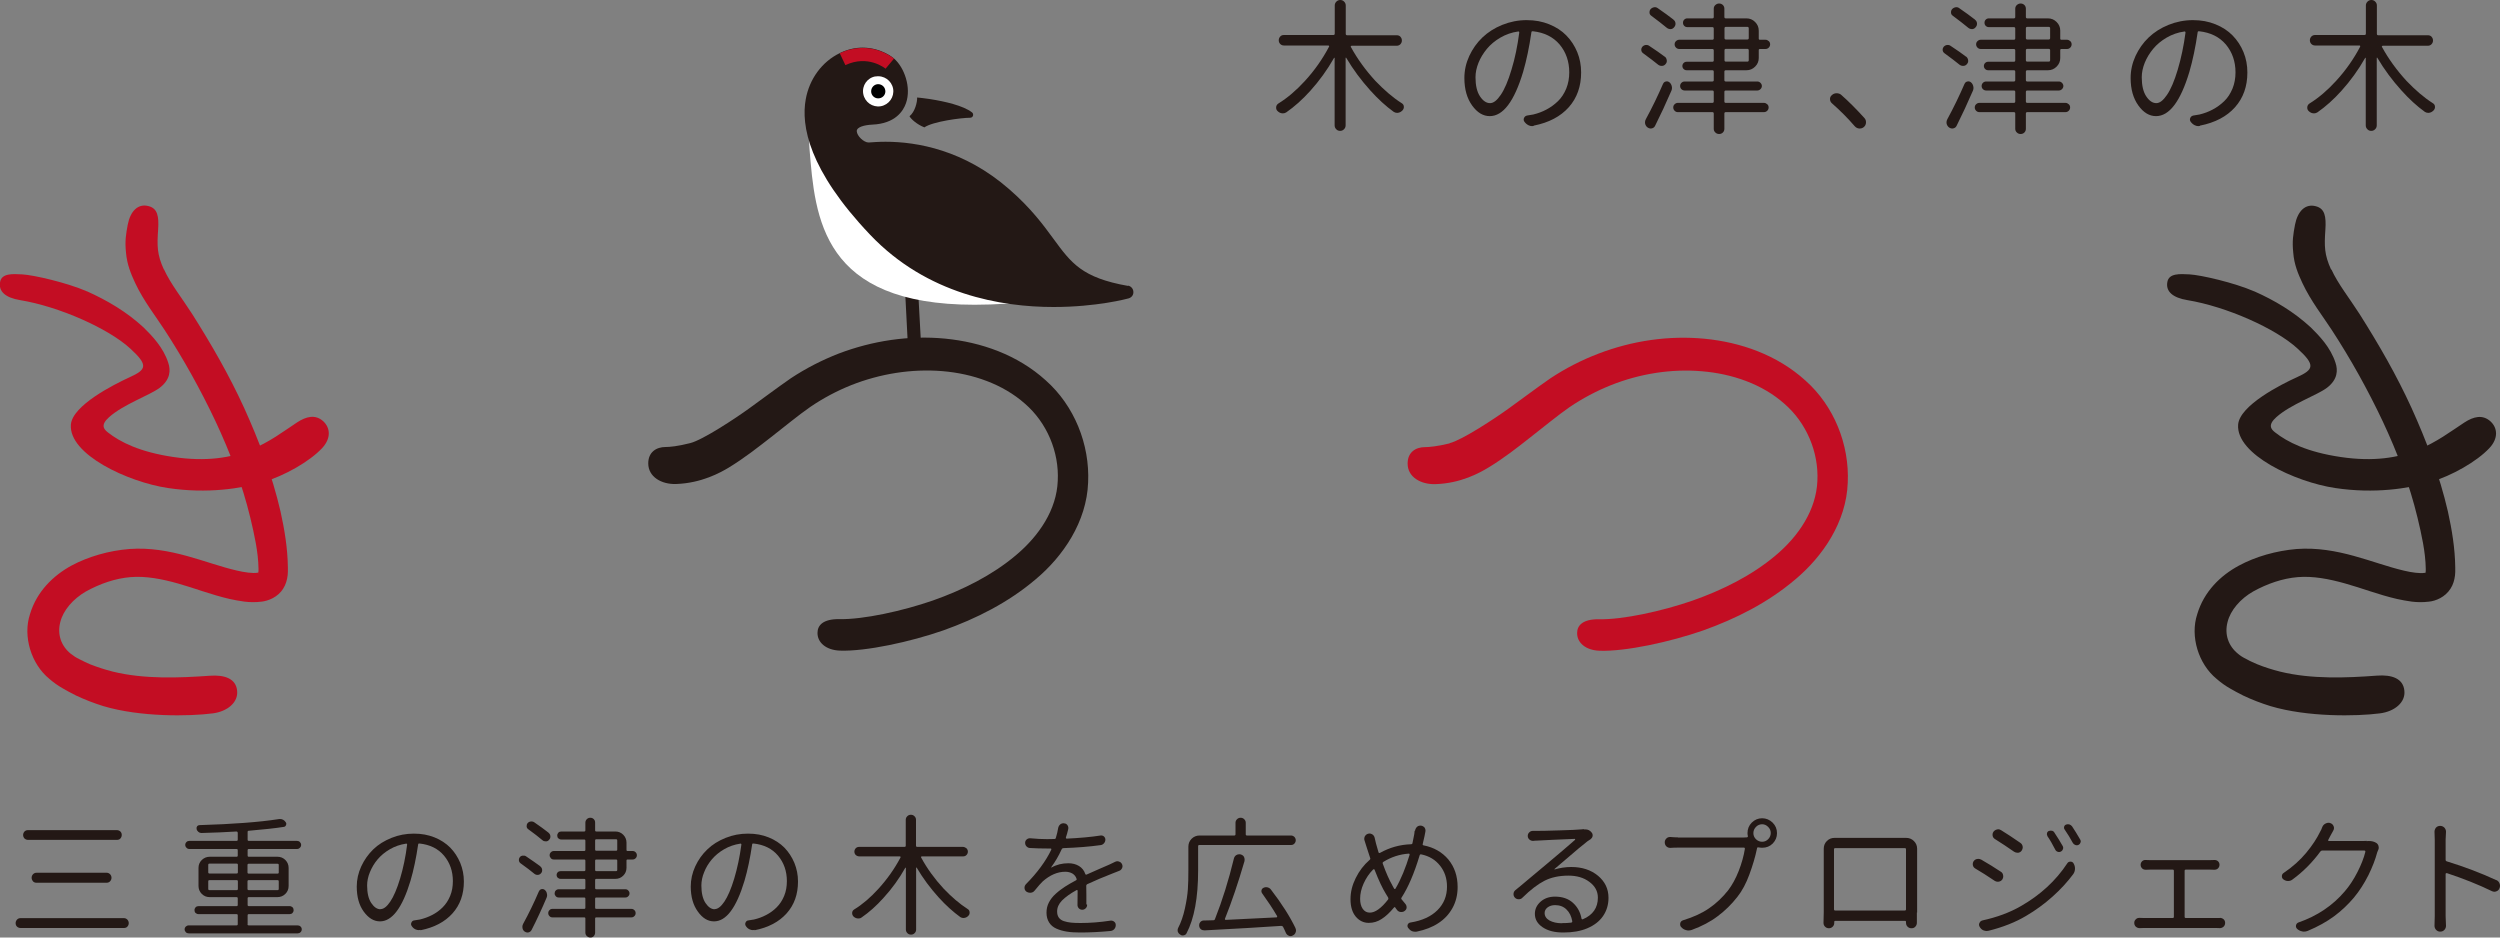 <?xml version="1.0" encoding="UTF-8"?> <svg xmlns="http://www.w3.org/2000/svg" id="_レイヤー_2" data-name="レイヤー 2" viewBox="0 0 200 75"><rect x="0" y="0" width="200" height="75" fill="#808080" stroke="none"/><defs><style> .cls-1 { fill: #231815; } .cls-2 { fill: #fff; } .cls-3 { fill: #c30d23; } </style></defs><g id="_レイヤー_1-2" data-name="レイヤー 1"><g><path class="cls-1" d="M73.19,28.75s-.06,0-.08,0l-1.47-.24c-.29-.05-.48-.31-.43-.6.04-.28.32-.48.6-.43l.82.13-.21-4.09c-.02-.29.19-.54.48-.56.28-.02.54.19.56.48l.26,4.76c0,.16-.05.32-.17.42-.1.09-.22.14-.35.14Z"></path><path class="cls-2" d="M80.9,23.4s-16.22-13.32-16.18-13.1c.18,1.02-.05.43.04,1.59.44,5.57,1,12.49,13.2,12.49.82,0,1.7-.03,2.61-.09.2-.01.38-.15.45-.34.07-.19.02-.41-.12-.56Z"></path><path class="cls-1" d="M90.23,22.87c-3.67-.65-4.53-1.82-5.95-3.76-.8-1.09-1.79-2.45-3.54-3.97-3.59-3.14-7.37-3.8-9.9-3.8-.59,0-1.04.04-1.35.06-.39,0-.94-.53-.95-.91,0-.34.64-.49,1.24-.52,1.86-.08,2.49-1.11,2.7-1.72.44-1.26-.14-2.86-.96-3.57-.04-.04-1.03-.87-2.51-.87-.62,0-1.24.15-1.83.44-1.41.68-2.43,2.06-2.72,3.69-.38,2.08.21,5.65,5.16,10.85,4.54,4.77,10.48,5.77,14.67,5.77,3.44,0,5.9-.66,6-.69.24-.07.4-.28.38-.53-.01-.24-.19-.45-.43-.49Z"></path><path class="cls-2" d="M70.04,6.11c-.66.11-1.1.74-.98,1.4.12.66.74,1.1,1.4.99.66-.12,1.1-.74.99-1.4-.12-.66-.75-1.1-1.41-.98Z"></path><path d="M70.16,6.74c-.31.06-.51.35-.46.66.05.31.35.52.66.46.31-.05.52-.35.46-.65-.05-.31-.35-.52-.66-.47Z"></path><path class="cls-3" d="M70.85,5.5c-.06-.05-1.41-1.14-3.22-.29l-.45-.95c2.43-1.15,4.26.37,4.34.43l-.67.8Z"></path><g><g><path class="cls-3" d="M6.97,23.31c1.62.73,3.14,1.62,4.51,2.88.67.66,1.58,1.59,1.98,2.83.2.6.18,1.34-.68,2-.79.6-2.9,1.32-4.05,2.35-.72.64-.42.97-.09,1.23.97.76,2.53,1.56,5.23,1.96,5.33.79,7.75-1.36,9.9-2.77.72-.47,1.46-.67,2.1-.08.56.53.63,1.36-.11,2.15-1,1.06-2.97,2.19-4.71,2.71-1.76.51-4.44.95-7.63.47-3.18-.48-7.93-2.68-7.75-5.07.12-1.53,3.39-3.19,4.72-3.8,1.34-.61,1.47-.96.06-2.26-1.77-1.64-5.74-3.39-8.84-3.9-1.16-.19-1.75-.69-1.6-1.46.13-.7,1-.64,1.77-.6.91.05,3.57.66,5.18,1.36Z"></path><path class="cls-3" d="M13.12,21.55c.52,1.15,1.44,2.3,2.26,3.58,1.56,2.47,2.94,4.86,4.15,7.5,1.2,2.65,2.24,5.39,2.91,8.28.32,1.45.57,2.94.59,4.48v.36s-.02.29-.02.29c-.05.37-.14.71-.35,1.04-.43.71-1.22.99-1.72,1.05-1.04.13-1.8-.06-2.56-.21-1.51-.35-2.85-.88-4.14-1.24-1.31-.37-2.58-.61-3.8-.51-1.21.1-2.43.52-3.57,1.15-1,.58-1.82,1.49-2.05,2.46-.25.97.07,1.9.84,2.52.21.16.39.29.68.43.33.18.6.29.86.41.59.23,1.2.43,1.83.59,2.52.62,5.34.5,7.75.33,1.19-.09,2.1.23,2.19,1.2.1.93-.78,1.66-1.95,1.81-1.86.24-5.77.31-8.75-.58-.74-.23-1.47-.51-2.19-.85-.37-.19-.76-.39-1.04-.56-.34-.19-.75-.47-1.09-.77-1.45-1.18-2.14-3.4-1.55-5.18.54-1.81,1.86-3.09,3.33-3.89,1.35-.72,2.99-1.19,4.62-1.32,3.3-.24,6.06,1.14,8.58,1.72.62.15,1.29.24,1.66.18.2-.03.13-.06.07.03,0,.03-.02.01,0,.04l.02-.25c0,.06,0-.12,0-.17-.02-1.31-.34-2.74-.66-4.07-.64-2.65-1.6-5.18-2.78-7.7-1.19-2.52-2.56-4.98-4.07-7.3-.72-1.11-1.68-2.32-2.36-3.77-.34-.73-.65-1.48-.73-2.42-.1-.94,0-1.49.14-2.24.21-1.09.83-1.71,1.67-1.48.72.19.83.82.76,1.88-.09,1.3-.09,1.99.46,3.19Z"></path></g><path class="cls-1" d="M55.21,35.45c.99-.24,3.67-2.01,4.74-2.79,1.1-.79,2.11-1.56,3.32-2.4,1.21-.8,2.5-1.46,3.84-1.98,2.69-1.02,5.61-1.47,8.5-1.19,2.87.28,5.79,1.29,8.05,3.34,2.29,2.03,3.53,5.12,3.39,8.17-.12,3.15-2,5.9-4.18,7.73-2.21,1.88-4.77,3.16-7.4,4.1-2.64.92-6.2,1.69-8.27,1.62-1.13-.04-1.81-.66-1.8-1.42,0-.59.42-1.12,1.76-1.1,1.89.04,5.05-.65,7.47-1.49,2.41-.85,4.74-2.02,6.63-3.61,1.89-1.58,3.27-3.67,3.36-5.96.12-2.32-.87-4.66-2.63-6.18-1.76-1.56-4.17-2.4-6.61-2.6-2.46-.2-4.98.21-7.28,1.12-1.15.46-2.26,1.05-3.27,1.74-1,.69-2.08,1.6-3.13,2.41-1.07.83-2.14,1.68-3.42,2.46-.64.38-2.15,1.23-4.19,1.3-1.16.04-2.23-.56-2.23-1.65,0-.9.64-1.31,1.39-1.31.33,0,.98-.06,1.96-.31Z"></path><g><path class="cls-1" d="M180.35,23.31c1.62.72,3.14,1.62,4.51,2.88.67.66,1.58,1.59,1.98,2.83.2.6.18,1.34-.68,2-.79.6-2.9,1.32-4.05,2.35-.72.64-.42.98-.09,1.23.97.76,2.53,1.56,5.23,1.96,5.32.79,7.75-1.36,9.9-2.76.72-.47,1.46-.67,2.1-.08.56.52.63,1.36-.11,2.14-1,1.06-2.97,2.19-4.71,2.71-1.76.51-4.44.95-7.63.47-3.18-.48-7.93-2.68-7.75-5.07.12-1.53,3.39-3.2,4.72-3.8,1.34-.61,1.47-.96.06-2.26-1.77-1.64-5.74-3.39-8.84-3.9-1.16-.19-1.75-.69-1.6-1.46.13-.7,1-.64,1.77-.6.91.05,3.57.66,5.18,1.36Z"></path><path class="cls-1" d="M186.51,21.55c.52,1.15,1.44,2.3,2.26,3.58,1.56,2.47,2.94,4.86,4.15,7.5,1.2,2.65,2.24,5.39,2.91,8.28.32,1.45.57,2.94.59,4.48v.36s-.02.29-.02.29c-.05.37-.14.71-.35,1.04-.44.71-1.22,1-1.72,1.05-1.04.13-1.8-.06-2.56-.21-1.51-.35-2.85-.88-4.15-1.24-1.31-.37-2.58-.61-3.8-.51-1.21.1-2.43.52-3.57,1.15-1,.57-1.82,1.49-2.05,2.46-.25.97.07,1.9.84,2.52.2.17.39.29.68.43.33.19.6.29.86.41.59.24,1.2.43,1.83.59,2.52.62,5.34.5,7.75.32,1.19-.09,2.1.23,2.19,1.21.1.93-.78,1.66-1.96,1.81-1.86.24-5.77.31-8.75-.58-.74-.23-1.48-.51-2.19-.85-.37-.19-.76-.39-1.04-.56-.34-.19-.74-.47-1.08-.77-1.45-1.18-2.14-3.4-1.55-5.18.54-1.81,1.86-3.09,3.33-3.88,1.35-.73,2.99-1.19,4.62-1.33,3.3-.24,6.06,1.14,8.58,1.73.62.15,1.29.24,1.66.18.2-.03.13-.05.07.03,0,.03-.01.01,0,.04l.02-.25c0,.06,0-.12,0-.17-.02-1.31-.34-2.74-.66-4.07-.64-2.65-1.6-5.18-2.78-7.7-1.19-2.52-2.56-4.98-4.07-7.3-.72-1.11-1.68-2.32-2.36-3.77-.34-.73-.66-1.48-.73-2.42-.1-.94,0-1.49.14-2.24.21-1.09.83-1.71,1.67-1.48.72.19.83.82.76,1.88-.09,1.3-.09,1.99.46,3.19Z"></path></g><path class="cls-3" d="M115.98,35.45c.98-.24,3.67-2.01,4.74-2.79,1.1-.79,2.11-1.56,3.32-2.4,1.21-.8,2.5-1.46,3.84-1.97,2.69-1.03,5.61-1.47,8.5-1.19,2.87.28,5.79,1.29,8.05,3.34,2.29,2.03,3.53,5.12,3.39,8.17-.11,3.15-2,5.9-4.18,7.73-2.21,1.88-4.77,3.16-7.4,4.1-2.65.92-6.2,1.69-8.27,1.62-1.14-.04-1.81-.66-1.8-1.42,0-.59.43-1.12,1.76-1.1,1.89.04,5.05-.65,7.47-1.49,2.41-.85,4.74-2.01,6.63-3.6,1.89-1.58,3.26-3.67,3.36-5.96.12-2.32-.88-4.67-2.64-6.19-1.75-1.56-4.16-2.4-6.61-2.6-2.45-.21-4.98.2-7.28,1.12-1.15.46-2.26,1.05-3.28,1.74-1,.69-2.08,1.6-3.13,2.41-1.07.84-2.14,1.69-3.42,2.46-.64.38-2.15,1.24-4.19,1.3-1.16.04-2.24-.56-2.23-1.65,0-.9.64-1.31,1.39-1.31.33,0,.98-.06,1.97-.3Z"></path></g><path class="cls-1" d="M73.37,7.8s.47.04,1.05.13c1.15.18,2.65.52,3.34,1.06.08.06.11.17.08.27-.03.1-.13.16-.23.16-.7,0-2.99.3-3.66.77-.61-.24-1.08-.68-1.19-.89.44-.35.63-1.15.61-1.5Z"></path><g><path class="cls-1" d="M1.36,74.13c-.08-.08-.11-.17-.11-.28s.04-.2.11-.28c.07-.08.17-.12.28-.12h8.27c.11,0,.2.04.28.12.07.08.11.17.11.28s-.04.2-.11.28c-.07.08-.17.11-.28.11H1.64c-.11,0-.2-.04-.28-.11ZM1.96,67.08c-.07-.08-.11-.17-.11-.28s.04-.2.11-.28c.08-.08.17-.11.28-.11h7.11c.11,0,.2.04.28.11.08.08.11.17.11.28s-.04.2-.11.28c-.07.08-.17.11-.28.11H2.24c-.11,0-.2-.04-.28-.11ZM2.64,70.5c-.07-.08-.11-.17-.11-.28s.04-.2.11-.28c.08-.08.17-.12.28-.12h5.61c.11,0,.2.04.28.12.07.08.11.17.11.28s-.04.2-.11.28c-.07.08-.17.12-.28.12H2.91c-.11,0-.2-.04-.28-.12Z"></path><path class="cls-1" d="M19.8,73.93c0,.07.03.1.1.1h3.91c.09,0,.17.03.23.09.07.06.1.14.1.23s-.03.16-.1.23c-.06.06-.14.09-.23.09h-8.71c-.09,0-.17-.03-.23-.09-.06-.06-.1-.14-.1-.23s.03-.16.1-.23c.07-.06.14-.09.23-.09h3.82c.07,0,.1-.03.1-.1v-.7c0-.07-.03-.1-.1-.1h-3.04c-.09,0-.16-.03-.23-.09s-.09-.14-.09-.23.03-.16.09-.23c.06-.06.14-.09.23-.09h3.04c.07,0,.1-.03.1-.1v-.52c0-.07-.03-.1-.1-.1h-2.15c-.25,0-.46-.09-.63-.26-.17-.17-.26-.39-.26-.63v-1.45c0-.25.09-.46.26-.63.18-.17.39-.26.63-.26h2.15c.07,0,.1-.03.1-.1v-.42c0-.07-.03-.1-.1-.1h-3.77c-.09,0-.17-.03-.23-.1-.07-.07-.1-.14-.1-.23s.03-.16.1-.23c.06-.06.14-.09.23-.09h3.77c.07,0,.1-.03.1-.1v-.55s-.01-.05-.03-.07c-.02-.02-.04-.03-.07-.03-.88.05-1.82.1-2.81.12-.09,0-.17-.03-.24-.09-.07-.06-.12-.13-.14-.22-.02-.08-.01-.15.03-.21.04-.06.1-.1.19-.11,2.68-.08,4.8-.24,6.34-.48.04,0,.08-.01.11-.01.19,0,.35.09.46.26.05.07.06.14.02.23-.03.08-.09.13-.17.14-.7.11-1.63.21-2.8.31-.07,0-.1.03-.1.1v.61c0,.07.03.1.1.1h3.85c.09,0,.17.03.23.09.06.06.1.14.1.23s-.03.17-.1.23c-.07.07-.14.1-.23.1h-3.85c-.07,0-.1.03-.1.1v.42c0,.07.03.1.1.1h2.29c.25,0,.46.09.63.26.17.17.26.39.26.63v1.45c0,.25-.09.46-.26.63-.17.17-.39.26-.63.26h-2.29c-.07,0-.1.03-.1.1v.52c0,.07.03.1.1.1h3.26c.09,0,.16.03.23.09.06.06.09.14.09.23s-.03.16-.09.23c-.06.06-.14.09-.23.09h-3.26c-.07,0-.1.03-.1.1v.7ZM16.76,69.09c-.07,0-.1.03-.1.1v.59c0,.07.03.1.1.1h2.17c.07,0,.1-.03.1-.1v-.59c0-.07-.03-.1-.1-.1h-2.17ZM16.66,71.11c0,.07.03.1.1.1h2.17c.07,0,.1-.03.1-.1v-.6c0-.07-.03-.1-.1-.1h-2.17c-.07,0-.1.03-.1.1v.6ZM22.3,69.2c0-.07-.03-.1-.1-.1h-2.3c-.07,0-.1.03-.1.1v.59c0,.07.03.1.1.1h2.3c.07,0,.1-.03.1-.1v-.59ZM22.2,71.21c.07,0,.1-.03.1-.1v-.6c0-.07-.03-.1-.1-.1h-2.3c-.07,0-.1.03-.1.1v.6c0,.07.03.1.1.1h2.3Z"></path><path class="cls-1" d="M33.63,74.39s-.08.02-.12.02c-.09,0-.18-.02-.27-.06-.13-.06-.23-.15-.31-.28-.06-.09-.06-.18-.01-.28.05-.1.12-.15.23-.16.14-.02.29-.04.44-.07.34-.08.67-.2.98-.36.31-.16.59-.36.84-.61.25-.25.45-.55.6-.91.15-.36.22-.76.22-1.19,0-.8-.24-1.48-.71-2.04-.47-.56-1.13-.88-1.96-.97-.07-.01-.11.02-.11.09-.16,1.08-.36,2.04-.61,2.89-.65,2.16-1.47,3.25-2.44,3.25-.49,0-.92-.26-1.3-.78-.38-.52-.56-1.19-.56-2.01,0-.55.12-1.09.36-1.61.24-.52.56-.97.96-1.36.4-.39.89-.69,1.46-.92s1.16-.34,1.79-.34,1.14.1,1.65.3c.5.2.92.48,1.26.82.34.35.6.75.8,1.22.19.47.29.96.29,1.49,0,1.02-.3,1.87-.91,2.55s-1.46,1.13-2.56,1.35ZM30.44,72.73c.25,0,.51-.2.78-.6.27-.4.54-1.02.79-1.85.25-.84.44-1.74.56-2.71,0-.02,0-.04-.02-.06-.02-.02-.04-.03-.06-.02-.47.07-.91.22-1.3.45-.4.23-.73.51-.99.82-.26.31-.46.65-.61,1.02-.15.36-.22.72-.22,1.06,0,.6.11,1.07.33,1.4.22.33.47.5.73.5Z"></path><path class="cls-1" d="M43.22,69.31c.09.07.14.16.15.26.01.11-.01.2-.08.28-.06.08-.15.13-.25.14-.11.01-.2-.02-.28-.08-.28-.23-.65-.52-1.12-.85-.09-.07-.13-.16-.13-.27,0-.08.02-.14.07-.21.06-.08.14-.12.24-.13.1-.01.19,0,.27.06.47.32.85.58,1.13.79ZM43.12,71.3c.04-.09.11-.15.2-.17.1-.02.18,0,.26.06.09.08.15.17.17.29.01.04.02.08.02.12,0,.07-.01.14-.04.21-.4.94-.8,1.8-1.2,2.58-.05.1-.13.17-.24.2-.11.03-.21,0-.31-.06-.1-.07-.16-.16-.18-.28,0-.04-.01-.08-.01-.11,0-.08.02-.15.06-.23.46-.84.88-1.71,1.26-2.6ZM43.88,66.62c.09.07.14.16.15.27.01.11-.02.21-.1.29-.06.08-.15.13-.25.13-.11,0-.2-.02-.28-.09-.31-.26-.69-.56-1.15-.89-.07-.05-.12-.13-.12-.23,0-.1.02-.18.08-.25.07-.08.15-.12.26-.13.1-.01.2.01.28.07.44.3.82.58,1.14.83ZM50.12,69.42c0,.25-.09.46-.26.63-.17.17-.38.26-.63.26h-1.52c-.07,0-.1.03-.1.1v.63c0,.07.03.1.1.1h2.32c.09,0,.17.03.23.1.07.07.1.14.1.23s-.03.17-.1.23c-.06.07-.14.1-.23.1h-2.32c-.07,0-.1.03-.1.1v.71c0,.07.03.1.1.1h2.8c.09,0,.17.03.24.1.07.07.1.14.1.24s-.03.17-.1.24c-.07.07-.15.1-.24.1h-2.8c-.07,0-.1.03-.1.1v1.12c0,.11-.04.2-.11.28-.07.08-.17.11-.27.11s-.2-.04-.28-.11c-.08-.08-.12-.17-.12-.28v-1.12c0-.07-.03-.1-.1-.1h-2.54c-.09,0-.17-.03-.23-.1-.07-.07-.1-.14-.1-.24s.03-.17.1-.24c.06-.07.14-.1.23-.1h2.54c.07,0,.1-.03.1-.1v-.71c0-.07-.03-.1-.1-.1h-2.03c-.1,0-.17-.03-.24-.1-.06-.07-.09-.14-.09-.23s.03-.17.09-.23c.06-.06.14-.1.24-.1h2.03c.07,0,.1-.03.1-.1v-.63c0-.07-.03-.1-.1-.1h-1.88c-.09,0-.16-.03-.23-.09-.06-.06-.09-.13-.09-.22s.03-.16.09-.22c.06-.06.14-.09.23-.09h1.88c.07,0,.1-.03.1-.1v-.73c0-.07-.03-.1-.1-.1h-2.42c-.1,0-.18-.03-.24-.1-.06-.07-.1-.15-.1-.24s.03-.17.1-.24c.07-.07.15-.1.24-.1h2.42c.07,0,.1-.03.1-.1v-.72c0-.07-.03-.1-.1-.1h-1.83c-.09,0-.16-.03-.23-.09s-.09-.14-.09-.23.03-.16.09-.23c.06-.06.14-.09.23-.09h1.83c.07,0,.1-.03.1-.1v-.61c0-.11.04-.2.12-.28.08-.08.17-.11.28-.11s.2.04.27.11c.08.08.11.17.11.28v.61c0,.07.03.1.1.1h1.52c.25,0,.46.09.63.26.17.17.26.39.26.63v.59c0,.05.03.08.08.08h.41c.09,0,.17.03.24.1s.1.15.1.24-.03.17-.1.24c-.07.07-.15.1-.24.1h-.41c-.05,0-.08.03-.08.08v.59ZM47.71,67.14c-.07,0-.1.03-.1.1v.72c0,.07.03.1.1.1h1.57c.07,0,.1-.03.1-.1v-.72c0-.07-.03-.1-.1-.1h-1.57ZM47.71,68.76c-.07,0-.1.03-.1.1v.73c0,.07.03.1.1.1h1.57c.07,0,.1-.03.1-.1v-.73c0-.07-.03-.1-.1-.1h-1.57Z"></path><path class="cls-1" d="M60.36,74.39s-.08.02-.12.02c-.09,0-.18-.02-.27-.06-.13-.06-.23-.15-.31-.28-.05-.09-.06-.18-.01-.28.05-.1.12-.15.23-.16.14-.02.29-.04.44-.07.34-.08.67-.2.97-.36.31-.16.59-.36.84-.61.25-.25.45-.55.6-.91.15-.36.22-.76.22-1.19,0-.8-.24-1.48-.71-2.04-.47-.56-1.13-.88-1.96-.97-.07-.01-.11.02-.11.09-.16,1.08-.36,2.04-.61,2.89-.65,2.16-1.46,3.25-2.44,3.25-.49,0-.92-.26-1.29-.78-.38-.52-.57-1.19-.57-2.01,0-.55.12-1.09.36-1.61.24-.52.56-.97.97-1.36.4-.39.89-.69,1.46-.92.57-.23,1.16-.34,1.79-.34s1.15.1,1.65.3c.5.2.92.48,1.26.82.34.35.6.75.8,1.22.19.47.29.96.29,1.49,0,1.02-.3,1.87-.91,2.55s-1.46,1.13-2.56,1.35ZM57.17,72.73c.25,0,.51-.2.78-.6.27-.4.54-1.02.79-1.85.25-.84.44-1.74.57-2.71,0-.02,0-.04-.02-.06-.02-.02-.04-.03-.06-.02-.47.07-.91.22-1.3.45-.4.23-.73.51-.99.82-.26.31-.47.65-.61,1.02-.15.36-.22.72-.22,1.06,0,.6.11,1.07.33,1.4.22.33.47.5.73.5Z"></path><path class="cls-1" d="M77.32,67.86c.07.08.11.17.11.27s-.04.2-.11.27c-.08.08-.16.11-.27.11h-3.31s-.04.01-.05.03c-.01.02-.01.04,0,.06.47.87,1.07,1.7,1.8,2.49.64.67,1.28,1.22,1.92,1.63.11.06.16.16.16.29,0,.1-.03.18-.1.25-.09.1-.19.15-.31.17-.03,0-.06.01-.08.01-.09,0-.17-.02-.25-.07-.58-.42-1.16-.94-1.73-1.57-.67-.74-1.26-1.53-1.76-2.38,0-.01-.02-.02-.03-.02-.01,0-.02.01-.02.03v4.93c0,.12-.04.21-.12.29-.08.08-.17.12-.29.12s-.21-.04-.29-.12c-.08-.08-.12-.18-.12-.29v-4.92s0-.02-.02-.03c-.01,0-.02,0-.03.02-.49.87-1.07,1.67-1.74,2.4-.57.64-1.16,1.16-1.77,1.58-.07.05-.16.07-.25.07-.03,0-.06,0-.09-.01-.12-.02-.22-.08-.31-.17-.06-.07-.09-.15-.09-.24,0-.13.05-.23.16-.3.67-.41,1.31-.96,1.93-1.64.72-.79,1.31-1.63,1.78-2.52.01-.02.01-.04,0-.06-.02-.02-.03-.03-.05-.03h-3.25c-.11,0-.2-.04-.28-.11-.08-.08-.11-.17-.11-.27s.04-.2.11-.27c.07-.08.17-.11.28-.11h3.62c.07,0,.1-.03.1-.1v-2.07c0-.11.04-.2.12-.28s.17-.12.29-.12.21.04.29.12c.08.08.12.17.12.28v2.07c0,.07.03.1.1.1h3.65c.1,0,.19.04.27.11Z"></path><path class="cls-1" d="M86.97,72.37c0,.12-.03.21-.11.29-.08.08-.17.12-.28.12s-.2-.04-.28-.12c-.07-.08-.11-.18-.1-.29,0-.31.01-.68.01-1.11,0-.02,0-.04-.03-.05-.02-.01-.04-.01-.06,0-.51.28-.89.56-1.16.83-.26.27-.39.56-.39.87,0,.2.04.36.13.49.09.13.23.23.41.29.18.06.38.1.58.12.2.02.45.03.75.03.75,0,1.55-.06,2.41-.19.11-.01.21.02.29.09.09.07.12.16.12.27,0,.12-.04.23-.12.32-.08.09-.19.14-.31.15-.85.08-1.66.12-2.42.12-.4,0-.75-.02-1.06-.07-.31-.05-.59-.13-.84-.24-.25-.11-.45-.28-.58-.49-.14-.22-.21-.48-.21-.79,0-.29.06-.56.19-.81.13-.25.31-.49.55-.7.24-.22.49-.4.73-.56.25-.16.54-.33.88-.51.06-.03.08-.08.05-.14-.06-.18-.17-.31-.33-.41-.16-.09-.35-.14-.57-.14-.62,0-1.22.26-1.8.77-.14.13-.36.38-.66.75-.08.1-.19.15-.31.16h-.06c-.1,0-.19-.03-.28-.09-.1-.08-.15-.18-.15-.31,0-.11.04-.2.11-.28.91-.92,1.59-1.84,2.03-2.76.01-.03.01-.05,0-.07-.01-.02-.03-.03-.05-.03h-.33c-.41,0-.85-.01-1.32-.04-.11,0-.2-.05-.28-.13-.08-.08-.11-.18-.11-.29,0-.1.04-.19.12-.26.08-.07.17-.1.27-.1.51.05.97.07,1.37.07.25,0,.44,0,.57-.01.08,0,.12-.03.13-.1.08-.26.14-.51.18-.76.02-.12.07-.22.16-.3.08-.07.17-.1.28-.1.01,0,.03,0,.04.01.12,0,.21.06.27.15.06.09.08.19.06.3-.06.26-.12.49-.19.68,0,.03,0,.05.02.07.02.02.04.03.06.02,1.03-.05,1.93-.13,2.7-.25.1-.01.19.01.27.08.07.07.11.15.11.25,0,.11-.04.21-.11.29-.08.09-.17.14-.28.15-.86.12-1.85.2-2.96.24-.07,0-.12.04-.15.1-.24.53-.52,1-.83,1.42,0,.01,0,.02,0,.03,0,0,.01,0,.02,0,.4-.23.86-.34,1.35-.34.32,0,.6.07.85.22.24.15.41.36.5.63.02.06.06.08.12.05.25-.11.57-.25.97-.43.4-.17.68-.3.83-.36.15-.07.31-.14.48-.23.06-.03.11-.04.17-.04.05,0,.1.01.14.03.11.03.19.11.24.22.02.05.03.1.03.15s-.01.11-.04.16c-.05.1-.12.17-.23.21-.11.04-.28.11-.51.2-.75.29-1.43.58-2.03.86-.06.03-.09.08-.09.14,0,.16.01.41.01.75,0,.34,0,.59,0,.73Z"></path><path class="cls-1" d="M103.55,66.95c.07.08.11.16.11.27s-.04.19-.11.27c-.08.08-.16.11-.27.11h-7.33c-.07,0-.1.03-.1.1v1.93c0,2.18-.31,3.86-.93,5.04-.05.09-.13.14-.23.16-.11.02-.2,0-.28-.07-.09-.05-.15-.13-.19-.24,0-.03-.01-.07-.01-.11,0-.06.01-.12.04-.17.23-.44.41-.96.54-1.55.13-.6.21-1.11.24-1.56.03-.44.04-.94.04-1.5v-1.9c0-.25.09-.46.26-.63.17-.17.39-.26.63-.26h2.78c.07,0,.1-.03.1-.1v-.92c0-.11.04-.2.12-.28.08-.08.17-.12.29-.12s.21.04.29.12c.08.08.12.17.12.28v.92c0,.07.03.1.1.1h3.52c.1,0,.19.04.27.11ZM103.64,74.27c.03.05.04.11.04.17,0,.05-.01.11-.03.15-.04.12-.12.2-.23.25-.06.03-.11.05-.17.05-.05,0-.1-.01-.14-.03-.11-.04-.19-.12-.24-.23-.06-.14-.13-.3-.22-.47-.03-.06-.09-.09-.15-.09-1.43.1-3.48.22-6.13.36-.11,0-.21-.02-.3-.09-.1-.09-.14-.2-.14-.33,0-.09.03-.17.09-.24.07-.08.16-.13.27-.13.37-.01.63-.02.77-.02.07,0,.12-.03.14-.1.59-1.49,1.09-3.1,1.51-4.83.03-.12.09-.22.19-.28.08-.05.15-.07.24-.07.03,0,.07,0,.1.01.12.03.22.09.28.2.03.07.05.14.05.22,0,.04,0,.08-.01.12-.51,1.75-1.03,3.28-1.56,4.6-.01.03-.01.05,0,.07.01.02.03.03.06.03,1.34-.06,2.69-.13,4.06-.2.02,0,.04-.02.05-.04.01-.02,0-.04,0-.06-.35-.6-.75-1.2-1.19-1.81-.06-.08-.08-.17-.06-.26.02-.09.08-.16.17-.2.1-.05.21-.06.32-.03.11.03.2.09.26.17.87,1.13,1.53,2.17,1.98,3.11Z"></path><path class="cls-1" d="M113.2,66.47c.02-.12.07-.23.15-.31.08-.08.17-.11.28-.11h.04c.12.01.22.07.3.16.05.08.07.15.07.24,0,.03,0,.07-.01.09-.03.18-.06.3-.07.36-.06.27-.11.47-.14.61-.02.07,0,.11.07.12.82.16,1.48.54,1.98,1.13.49.6.74,1.33.74,2.2,0,.63-.14,1.19-.41,1.68-.27.49-.65.9-1.13,1.21-.48.32-1.06.54-1.73.68-.04,0-.08.01-.12.01-.09,0-.18-.02-.27-.05-.12-.06-.22-.15-.3-.26-.06-.09-.07-.18-.03-.27.04-.09.12-.15.22-.16.93-.15,1.65-.48,2.16-.99.51-.51.76-1.14.76-1.88,0-.66-.19-1.22-.56-1.68-.37-.47-.87-.77-1.5-.9-.07-.01-.11.01-.13.08-.43,1.43-.91,2.55-1.44,3.37-.04.05-.04.11,0,.15.1.12.19.24.29.35.07.08.11.18.11.29,0,.11-.05.2-.14.27-.08.07-.17.1-.28.1h-.03c-.12,0-.22-.05-.3-.14-.06-.08-.12-.15-.16-.22-.03-.04-.07-.04-.1,0-.33.4-.66.71-.99.92-.32.21-.66.31-1.03.31-.41,0-.76-.17-1.04-.5-.28-.34-.42-.8-.42-1.39s.14-1.14.42-1.7c.28-.57.65-1.05,1.11-1.45.06-.05.07-.1.04-.16-.08-.25-.18-.54-.28-.86-.07-.21-.12-.38-.16-.51-.02-.05-.03-.1-.03-.14,0-.07.01-.13.04-.2.06-.11.14-.18.26-.22.04-.01.08-.02.12-.02.07,0,.14.02.21.06.1.06.17.15.2.27.03.14.07.3.11.47.04.16.11.39.2.7.02.06.06.08.12.05.77-.43,1.59-.66,2.47-.69.08,0,.12-.03.13-.1.05-.21.09-.43.13-.65.02-.09.03-.2.04-.33ZM109.59,73.01c.42,0,.91-.35,1.45-1.04.04-.05.04-.11.01-.17-.05-.07-.11-.17-.19-.31-.26-.42-.56-1.05-.89-1.9,0-.03-.02-.04-.05-.05-.02,0-.05,0-.07.02-.32.32-.57.7-.76,1.12-.19.42-.28.83-.28,1.22,0,.34.07.61.21.81s.33.3.57.3ZM111.38,70.82c.03.07.09.16.15.27.01.02.03.03.06.03.02,0,.04-.01.05-.03.44-.75.81-1.66,1.13-2.71,0-.02,0-.04-.01-.06-.01-.02-.03-.03-.06-.03-.73.05-1.4.27-2.03.66-.05.03-.07.08-.05.14.27.75.53,1.33.77,1.74Z"></path><path class="cls-1" d="M126.72,66.35h.1c.21,0,.38.08.51.25.07.08.09.17.08.28-.02.1-.07.18-.15.25-.1.07-.19.13-.26.17-.15.12-.38.3-.68.55-.3.25-.66.56-1.08.92-.42.36-.71.61-.88.75,0,0,0,.02,0,.03,0,.01.01.01.03,0,.41-.12.85-.19,1.31-.19.86,0,1.57.23,2.14.7.56.47.84,1.05.84,1.77,0,.55-.15,1.04-.44,1.46-.29.42-.71.74-1.25.97-.54.23-1.18.34-1.91.34s-1.25-.14-1.67-.42c-.41-.28-.62-.63-.62-1.07,0-.38.15-.7.45-.97.3-.27.69-.41,1.16-.41.6,0,1.08.17,1.44.5.36.33.59.75.68,1.25,0,.03.02.05.04.06.02.01.04.01.07,0,.8-.34,1.2-.92,1.2-1.73,0-.51-.23-.93-.68-1.26-.45-.34-1.01-.5-1.67-.5-.75,0-1.39.14-1.92.41-.53.27-1.12.72-1.76,1.35-.08.09-.18.13-.3.13s-.23-.04-.31-.13c-.07-.08-.11-.17-.11-.28,0-.13.05-.23.14-.31.22-.18.64-.52,1.25-1.04.62-.51,1.02-.85,1.22-1.02,1.03-.86,1.8-1.52,2.31-1.97.01-.01.02-.03.01-.05,0-.02-.02-.03-.03-.03-1.31.05-2.32.1-3.04.14-.12,0-.2.01-.27.02h-.03c-.1,0-.19-.03-.28-.1-.09-.08-.14-.17-.14-.29,0-.12.04-.22.13-.3.08-.08.18-.11.29-.11h.31c.32,0,.92-.01,1.83-.04.9-.03,1.48-.05,1.73-.08.07,0,.13-.01.19-.02ZM124.96,73.85c.26,0,.5-.01.73-.04.07-.01.1-.05.09-.12-.07-.39-.22-.7-.46-.93-.23-.23-.54-.35-.91-.35-.24,0-.44.06-.6.18-.16.12-.24.27-.24.45,0,.25.13.45.39.6.26.14.59.22.99.22Z"></path><path class="cls-1" d="M134.23,67h5.27c.1,0,.18,0,.24-.01.03,0,.05-.01.07-.03.02-.02.02-.04.02-.07-.02-.08-.03-.16-.03-.24,0-.33.11-.61.34-.84.23-.23.51-.35.83-.35s.6.12.84.35c.23.23.35.51.35.84s-.12.6-.34.83c-.23.23-.51.34-.84.34-.1,0-.2-.01-.3-.03-.07-.01-.11.01-.12.07v.02c-.14.68-.35,1.37-.61,2.08-.26.71-.58,1.31-.96,1.79-.47.6-.99,1.11-1.58,1.55-.58.44-1.27.8-2.06,1.09-.09.03-.18.05-.27.05-.06,0-.13-.01-.19-.03-.16-.04-.29-.12-.4-.25-.06-.06-.08-.13-.08-.21,0-.03,0-.07.01-.1.03-.12.11-.19.23-.23.82-.25,1.52-.57,2.08-.96.57-.39,1.07-.87,1.51-1.42.33-.43.62-.96.86-1.57.24-.62.4-1.2.49-1.76,0-.03,0-.05-.01-.07-.02-.02-.04-.03-.07-.03h-5.29c-.17,0-.36,0-.58.02h-.02c-.12,0-.22-.04-.31-.12-.09-.09-.13-.2-.13-.33,0-.12.05-.23.14-.31.08-.08.18-.11.29-.11h.03c.22.02.42.03.6.03ZM140.97,67.34c.19,0,.35-.07.49-.21.13-.14.2-.3.2-.49s-.07-.35-.21-.49c-.14-.14-.3-.21-.48-.21s-.36.07-.49.21c-.14.14-.21.31-.21.5s.07.35.21.49c.14.13.3.2.49.2Z"></path><path class="cls-1" d="M153.35,73v.82c0,.12-.04.22-.12.31-.08.09-.18.13-.31.13s-.23-.04-.32-.13c-.08-.08-.12-.19-.12-.31v-.09s-.02-.06-.06-.06h-5.62s-.06.02-.06.06v.1c0,.12-.04.22-.12.3-.09.09-.19.13-.31.13s-.22-.04-.31-.13c-.08-.08-.12-.18-.12-.3l.02-.84v-5.09c0-.25.08-.45.25-.62.17-.17.37-.25.61-.25h5.73c.24,0,.45.08.62.25.17.17.26.37.26.62v5.1ZM152.48,67.95c0-.07-.03-.1-.1-.1h-5.56c-.07,0-.1.03-.1.1v4.79c0,.07.03.1.1.1h5.56c.07,0,.1-.03.1-.1v-4.79Z"></path><path class="cls-1" d="M158.02,69.48c-.1-.06-.17-.15-.19-.26,0-.03-.01-.07-.01-.1,0-.07.02-.14.06-.21.07-.1.16-.17.28-.19.04,0,.08-.01.11-.01.07,0,.15.02.23.06.54.31,1.06.63,1.57.97.1.06.16.15.18.28,0,.03.01.06.01.09,0,.08-.02.16-.07.24-.07.1-.16.16-.28.18-.03,0-.06.01-.08.01-.09,0-.17-.02-.25-.07-.56-.38-1.08-.71-1.56-.99ZM159.09,74.46c-.05.01-.11.02-.15.02-.09,0-.17-.02-.26-.05-.14-.06-.24-.16-.31-.29-.03-.05-.05-.11-.05-.16,0-.05.01-.1.04-.15.05-.11.13-.17.25-.2,1.14-.25,2.15-.62,3.04-1.13,1.58-.9,2.82-2.05,3.73-3.43.06-.1.15-.14.26-.14.11,0,.2.05.25.15.07.12.11.26.11.4,0,.17-.05.32-.14.45-.47.63-1.02,1.23-1.67,1.81-.65.58-1.35,1.09-2.1,1.53-.84.5-1.84.9-3,1.19ZM159.59,67.12c-.1-.06-.16-.15-.18-.26-.02-.11,0-.22.06-.31.07-.1.16-.16.28-.19.03-.01.07-.02.1-.02.07,0,.15.02.23.07.46.28.97.62,1.55,1.02.1.07.16.16.18.28,0,.03.01.05.01.08,0,.09-.03.17-.08.25-.07.1-.16.16-.28.18h-.07c-.09,0-.17-.03-.26-.08-.48-.34-.99-.67-1.54-1.02ZM163.79,66.87c-.04-.07-.05-.14-.03-.22.02-.08.07-.14.14-.17.08-.03.17-.04.26-.02.09.02.16.08.2.16.25.38.47.73.66,1.07.04.08.05.17.01.25-.03.09-.09.15-.17.19-.08.04-.17.04-.25.01-.09-.03-.15-.09-.19-.17-.21-.41-.42-.78-.64-1.1ZM165.17,66.36c-.05-.07-.06-.14-.04-.22.02-.08.07-.14.15-.17.05-.02.1-.03.15-.03.03,0,.07,0,.11.01.09.03.16.08.22.15.21.31.42.66.66,1.07.03.05.04.1.04.14,0,.03,0,.06-.02.09-.03.09-.08.15-.16.19s-.17.04-.25.01c-.09-.03-.15-.08-.2-.16-.21-.38-.42-.74-.66-1.08Z"></path><path class="cls-1" d="M174.77,73.34c0,.07.03.1.1.1h2.71s.01-.01.02-.01c.11,0,.2.04.29.11.08.08.12.17.12.29s-.04.22-.12.3c-.09.08-.19.12-.3.12h-.02c-.1,0-.18-.01-.26-.01h-5.82c-.1,0-.2,0-.31.01h-.02c-.11,0-.21-.04-.3-.12-.08-.08-.12-.18-.12-.3s.04-.21.13-.29c.07-.08.17-.11.28-.11h.03c.11,0,.21.01.31.01h2.32c.07,0,.1-.03.1-.1v-3.67c0-.07-.03-.1-.1-.1h-1.83c-.09,0-.19,0-.31.01-.12,0-.22-.03-.3-.11-.08-.08-.12-.17-.12-.28,0-.12.04-.21.12-.29.08-.08.18-.11.3-.1.11,0,.21.01.31.01h4.84c.1,0,.2,0,.32-.01h.03c.1,0,.19.03.27.1.08.08.12.17.12.28s-.04.21-.12.29c-.08.08-.18.11-.3.11-.11,0-.22-.01-.32-.01h-1.95c-.07,0-.1.03-.1.1v3.67Z"></path><path class="cls-1" d="M189.32,67.29c.06,0,.12-.01.19-.01.23,0,.42.05.57.14.1.05.16.14.2.25.01.05.02.1.02.14,0,.06-.01.12-.04.18-.03.07-.06.13-.08.19-.15.57-.39,1.19-.71,1.84-.33.65-.71,1.25-1.15,1.78-.47.56-1,1.06-1.59,1.5-.6.44-1.3.83-2.11,1.17-.1.04-.2.06-.3.06-.05,0-.1,0-.15-.02-.15-.03-.28-.09-.4-.2-.08-.08-.11-.17-.09-.28.02-.11.09-.19.19-.23,1.5-.52,2.74-1.35,3.71-2.49.38-.44.72-.96,1.02-1.55.3-.59.51-1.13.63-1.62,0-.03,0-.05-.02-.07-.02-.02-.04-.03-.07-.03h-3.35c-.07,0-.12.03-.16.08-.63.86-1.37,1.61-2.23,2.24-.1.08-.22.12-.35.12h-.02c-.13,0-.25-.05-.36-.13-.08-.06-.12-.14-.12-.25,0-.12.05-.21.15-.27.71-.48,1.31-1.02,1.8-1.61.49-.59.86-1.16,1.12-1.7.05-.08.11-.2.16-.35.05-.13.14-.23.27-.29.08-.04.15-.06.23-.06.06,0,.11.01.15.03.12.04.21.12.26.25.02.05.03.1.03.14,0,.07-.02.14-.06.21-.07.12-.14.25-.21.38-.06.12-.13.24-.19.36-.02.02-.02.04,0,.06.01.02.03.03.05.03h2.76c.1,0,.2,0,.28-.01Z"></path><path class="cls-1" d="M199.7,70.4c.12.05.21.14.26.27.03.06.04.13.04.2,0,.06-.01.12-.04.19-.05.12-.13.21-.26.25-.05.02-.1.03-.15.03-.07,0-.13-.02-.2-.05-1.09-.53-2.3-1.01-3.6-1.44-.03,0-.05,0-.07.01-.02.01-.03.03-.03.06v3.37s.03.77.03.77c0,.12-.04.23-.12.32-.09.1-.2.15-.34.15s-.25-.05-.34-.15c-.08-.09-.12-.2-.12-.32l.02-.77v-6.12l-.02-.63c0-.12.04-.22.11-.32.09-.1.2-.15.34-.15s.25.05.35.15c.08.1.12.2.12.32l-.03.63v1.61c0,.07.03.11.1.13,1.4.43,2.72.93,3.95,1.5Z"></path></g><g><path class="cls-1" d="M112.03,2.94c.08.08.12.18.12.3s-.04.21-.12.3c-.08.08-.18.12-.29.12h-3.61s-.04.01-.06.03-.01.04,0,.07c.52.95,1.17,1.85,1.96,2.71.7.73,1.39,1.33,2.1,1.78.12.07.18.17.18.31,0,.1-.04.19-.11.27-.1.1-.21.17-.34.19-.03,0-.06.01-.09.01-.1,0-.19-.03-.27-.08-.64-.46-1.26-1.03-1.88-1.72-.73-.81-1.37-1.67-1.92-2.6,0-.01-.02-.02-.03-.02-.01,0-.02.01-.02.03v5.38c0,.13-.04.23-.13.32-.09.09-.19.13-.31.13s-.23-.04-.31-.13c-.09-.09-.13-.19-.13-.32v-5.37s0-.02-.02-.03c-.01,0-.03,0-.03.02-.54.95-1.17,1.82-1.89,2.62-.63.7-1.27,1.27-1.93,1.73-.08.05-.17.08-.27.08-.03,0-.06,0-.1-.01-.13-.02-.24-.09-.34-.19-.07-.07-.1-.16-.1-.26,0-.14.06-.25.18-.33.73-.45,1.43-1.05,2.11-1.79.79-.86,1.43-1.78,1.94-2.75.02-.02.02-.04,0-.07-.01-.02-.03-.03-.06-.03h-3.54c-.12,0-.22-.04-.3-.12s-.12-.18-.12-.3.04-.21.12-.3.18-.12.3-.12h3.95c.07,0,.11-.04.11-.11V.44c0-.12.04-.22.13-.31.09-.09.19-.13.31-.13s.23.04.31.13c.09.09.13.19.13.31v2.27c0,.07.04.11.11.11h3.98c.11,0,.21.04.29.12Z"></path><path class="cls-1" d="M122.7,10.07s-.09.02-.13.02c-.1,0-.19-.02-.29-.07-.14-.07-.25-.17-.34-.3-.06-.1-.06-.2-.01-.3.05-.1.13-.16.25-.18.16-.02.32-.05.48-.08.37-.09.73-.22,1.06-.4.34-.18.64-.4.92-.67.28-.27.49-.6.66-1,.16-.4.24-.83.24-1.3,0-.87-.26-1.62-.77-2.23-.52-.61-1.23-.96-2.14-1.06-.07-.01-.12.02-.12.1-.17,1.17-.39,2.22-.66,3.15-.71,2.36-1.6,3.54-2.67,3.54-.53,0-1-.28-1.41-.85-.41-.57-.62-1.3-.62-2.2,0-.61.13-1.19.39-1.76.26-.56.61-1.06,1.05-1.48.44-.42.97-.76,1.59-1.01.62-.25,1.27-.38,1.95-.38s1.25.11,1.8.33c.55.22,1.01.52,1.38.9.37.38.66.82.87,1.33.21.51.31,1.05.31,1.63,0,1.11-.33,2.04-.99,2.78-.66.74-1.59,1.23-2.8,1.47ZM119.21,8.25c.27,0,.55-.22.85-.66.3-.44.59-1.11.86-2.02.28-.91.48-1.9.62-2.96,0-.02,0-.04-.02-.07s-.04-.03-.07-.02c-.52.07-.99.24-1.42.49-.43.25-.79.55-1.08.9-.28.34-.51.71-.67,1.11-.16.4-.24.78-.24,1.16,0,.66.12,1.17.36,1.53.24.36.51.54.8.54Z"></path><path class="cls-1" d="M133.17,4.52c.1.07.15.17.17.29.02.12-.01.22-.09.31-.07.09-.16.14-.27.15-.12.01-.22-.02-.31-.08-.31-.25-.71-.56-1.22-.93-.1-.07-.15-.17-.15-.29,0-.08.03-.16.08-.22.07-.08.15-.13.26-.15.11-.01.21,0,.3.07.52.34.93.63,1.23.86ZM133.05,6.7c.04-.1.12-.16.22-.18.1-.03.2,0,.28.06.1.08.16.19.19.31.01.04.02.09.02.13,0,.07-.01.15-.04.22-.44,1.02-.88,1.96-1.31,2.82-.05.11-.14.18-.26.21-.12.03-.23,0-.34-.07-.1-.07-.17-.18-.2-.3,0-.04-.01-.09-.01-.12,0-.08.02-.16.07-.25.5-.92.96-1.87,1.38-2.84ZM133.88,1.58c.1.07.15.17.16.29.01.12-.03.22-.11.31-.07.09-.16.14-.27.15-.12,0-.22-.03-.31-.1-.34-.28-.76-.61-1.26-.98-.08-.06-.13-.14-.13-.25s.02-.19.09-.27c.07-.08.17-.13.28-.15s.21.01.3.08c.48.33.89.63,1.25.91ZM140.7,4.64c0,.27-.1.5-.29.69-.19.19-.42.29-.69.29h-1.66c-.07,0-.11.04-.11.11v.68c0,.07.04.11.11.11h2.53c.1,0,.18.04.25.11.07.07.11.16.11.25s-.04.18-.11.25c-.07.07-.16.11-.25.11h-2.53c-.07,0-.11.04-.11.11v.77c0,.07.04.11.11.11h3.06c.1,0,.18.04.26.11s.11.16.11.26-.04.19-.11.26-.16.11-.26.11h-3.06c-.07,0-.11.04-.11.11v1.22c0,.12-.04.22-.12.3-.08.08-.18.12-.3.12s-.22-.04-.3-.12c-.09-.08-.13-.18-.13-.3v-1.22c0-.07-.04-.11-.11-.11h-2.77c-.1,0-.18-.04-.25-.11-.07-.07-.11-.16-.11-.26s.03-.19.11-.26c.07-.07.16-.11.25-.11h2.77c.07,0,.11-.04.11-.11v-.77c0-.07-.04-.11-.11-.11h-2.22c-.1,0-.19-.04-.26-.11-.07-.07-.1-.16-.1-.25s.03-.18.1-.25.15-.11.26-.11h2.22c.07,0,.11-.04.11-.11v-.68c0-.07-.04-.11-.11-.11h-2.05c-.1,0-.18-.03-.25-.1s-.1-.15-.1-.24.03-.17.1-.24.15-.1.25-.1h2.05c.07,0,.11-.04.11-.11v-.8c0-.07-.04-.11-.11-.11h-2.65c-.1,0-.19-.04-.26-.11-.07-.07-.11-.16-.11-.26s.03-.19.11-.26c.07-.07.16-.11.26-.11h2.65c.07,0,.11-.04.11-.11v-.79c0-.07-.04-.11-.11-.11h-2c-.1,0-.18-.03-.25-.1s-.1-.15-.1-.25.03-.18.1-.25.15-.1.25-.1h2c.07,0,.11-.04.11-.11v-.66c0-.12.04-.22.13-.3.09-.08.19-.12.3-.12s.22.04.3.12.12.18.12.3v.66c0,.07.04.11.11.11h1.66c.27,0,.5.1.69.29.19.19.29.42.29.69v.64c0,.06.03.09.09.09h.45c.1,0,.18.04.26.11s.11.16.11.26-.04.19-.11.26c-.07.07-.16.11-.26.11h-.45c-.06,0-.09.03-.09.09v.64ZM138.07,2.15c-.07,0-.11.04-.11.11v.79c0,.07.04.11.11.11h1.72c.07,0,.11-.04.11-.11v-.79c0-.07-.04-.11-.11-.11h-1.72ZM138.07,3.91c-.07,0-.11.04-.11.11v.8c0,.07.04.11.11.11h1.72c.07,0,.11-.04.11-.11v-.8c0-.07-.04-.11-.11-.11h-1.72Z"></path><path class="cls-1" d="M149.16,9.45c.08.09.12.2.12.33,0,.16-.06.29-.18.39-.09.07-.19.11-.31.11h-.06c-.13-.01-.25-.07-.35-.18-.56-.65-1.17-1.26-1.83-1.84-.1-.09-.15-.2-.15-.34,0-.13.05-.23.15-.31.1-.1.23-.15.37-.15h.01c.14,0,.27.04.37.13.61.54,1.23,1.16,1.85,1.85Z"></path><path class="cls-1" d="M157.28,4.52c.1.07.15.17.17.29.02.12-.01.22-.09.31-.07.09-.16.14-.27.15-.12.01-.22-.02-.31-.08-.31-.25-.71-.56-1.22-.93-.1-.07-.15-.17-.15-.29,0-.08.03-.16.08-.22.07-.08.15-.13.26-.15.11-.01.21,0,.3.07.52.34.93.63,1.23.86ZM157.17,6.7c.04-.1.12-.16.22-.18.1-.03.2,0,.28.06.1.08.16.19.19.31.01.04.02.09.02.13,0,.07-.01.15-.04.22-.44,1.02-.88,1.96-1.31,2.82-.05.11-.14.18-.26.21-.12.03-.23,0-.34-.07-.1-.07-.17-.18-.2-.3,0-.04-.01-.09-.01-.12,0-.08.02-.16.07-.25.5-.92.96-1.87,1.38-2.84ZM158,1.58c.1.07.15.17.16.29.01.12-.03.22-.11.31-.07.09-.16.14-.27.15-.12,0-.22-.03-.31-.1-.34-.28-.76-.61-1.26-.98-.08-.06-.13-.14-.13-.25s.02-.19.09-.27c.07-.08.17-.13.28-.15s.21.01.3.08c.48.33.89.63,1.25.91ZM164.82,4.64c0,.27-.1.5-.29.69-.19.19-.42.29-.69.29h-1.66c-.07,0-.11.04-.11.11v.68c0,.07.04.11.11.11h2.53c.1,0,.18.04.25.11.07.07.11.16.11.25s-.04.18-.11.25c-.07.07-.16.11-.25.11h-2.53c-.07,0-.11.04-.11.11v.77c0,.07.04.11.11.11h3.06c.1,0,.18.04.26.11s.11.16.11.26-.04.19-.11.26-.16.11-.26.11h-3.06c-.07,0-.11.04-.11.11v1.22c0,.12-.04.22-.12.3-.08.08-.18.12-.3.12s-.22-.04-.3-.12c-.09-.08-.13-.18-.13-.3v-1.22c0-.07-.04-.11-.11-.11h-2.77c-.1,0-.18-.04-.25-.11-.07-.07-.11-.16-.11-.26s.03-.19.11-.26c.07-.07.16-.11.25-.11h2.77c.07,0,.11-.04.11-.11v-.77c0-.07-.04-.11-.11-.11h-2.22c-.1,0-.19-.04-.26-.11-.07-.07-.1-.16-.1-.25s.03-.18.1-.25.15-.11.26-.11h2.22c.07,0,.11-.04.11-.11v-.68c0-.07-.04-.11-.11-.11h-2.05c-.1,0-.18-.03-.25-.1s-.1-.15-.1-.24.03-.17.1-.24.15-.1.25-.1h2.05c.07,0,.11-.04.11-.11v-.8c0-.07-.04-.11-.11-.11h-2.65c-.1,0-.19-.04-.26-.11-.07-.07-.11-.16-.11-.26s.03-.19.11-.26c.07-.07.16-.11.26-.11h2.65c.07,0,.11-.04.11-.11v-.79c0-.07-.04-.11-.11-.11h-2c-.1,0-.18-.03-.25-.1s-.1-.15-.1-.25.03-.18.1-.25.15-.1.25-.1h2c.07,0,.11-.04.11-.11v-.66c0-.12.04-.22.13-.3.09-.08.19-.12.3-.12s.22.04.3.12.12.18.12.3v.66c0,.07.04.11.11.11h1.66c.27,0,.5.1.69.29.19.19.29.42.29.69v.64c0,.06.03.09.09.09h.45c.1,0,.18.04.26.11s.11.16.11.26-.04.19-.11.26c-.07.07-.16.11-.26.11h-.45c-.06,0-.09.03-.09.09v.64ZM162.18,2.15c-.07,0-.11.04-.11.11v.79c0,.07.04.11.11.11h1.72c.07,0,.11-.04.11-.11v-.79c0-.07-.04-.11-.11-.11h-1.72ZM162.18,3.91c-.07,0-.11.04-.11.11v.8c0,.07.04.11.11.11h1.72c.07,0,.11-.04.11-.11v-.8c0-.07-.04-.11-.11-.11h-1.72Z"></path><path class="cls-1" d="M176,10.07s-.09.02-.13.02c-.1,0-.19-.02-.29-.07-.14-.07-.25-.17-.34-.3-.06-.1-.06-.2-.01-.3.05-.1.13-.16.25-.18.16-.02.32-.05.48-.08.37-.09.73-.22,1.06-.4.34-.18.64-.4.92-.67.28-.27.49-.6.66-1,.16-.4.24-.83.24-1.3,0-.87-.26-1.62-.77-2.23-.52-.61-1.23-.96-2.14-1.06-.07-.01-.12.02-.12.1-.17,1.17-.39,2.22-.66,3.15-.71,2.36-1.6,3.54-2.67,3.54-.53,0-1-.28-1.41-.85-.41-.57-.62-1.3-.62-2.2,0-.61.13-1.19.39-1.76.26-.56.61-1.06,1.05-1.48.44-.42.97-.76,1.59-1.01.62-.25,1.27-.38,1.95-.38s1.25.11,1.8.33c.55.22,1.01.52,1.38.9.37.38.66.82.87,1.33.21.51.31,1.05.31,1.63,0,1.11-.33,2.04-.99,2.78-.66.74-1.59,1.23-2.8,1.47ZM172.51,8.25c.27,0,.55-.22.85-.66.3-.44.59-1.11.86-2.02s.48-1.9.62-2.96c0-.02,0-.04-.02-.07s-.04-.03-.07-.02c-.52.07-.99.24-1.42.49-.43.25-.79.55-1.08.9-.28.34-.51.71-.67,1.11-.16.4-.24.78-.24,1.16,0,.66.12,1.17.36,1.53.24.36.51.54.8.54Z"></path><path class="cls-1" d="M194.52,2.94c.08.08.12.18.12.3s-.04.21-.12.3c-.08.08-.18.12-.29.12h-3.61s-.04.01-.06.03c-.02.02-.02.04,0,.07.52.95,1.17,1.85,1.96,2.71.7.73,1.39,1.33,2.1,1.78.12.07.18.17.18.31,0,.1-.04.19-.11.27-.1.1-.21.17-.34.19-.03,0-.06.01-.09.01-.1,0-.19-.03-.27-.08-.64-.46-1.26-1.03-1.88-1.72-.73-.81-1.37-1.67-1.92-2.6,0-.01-.02-.02-.03-.02-.01,0-.02.01-.02.03v5.38c0,.13-.04.23-.13.32-.09.09-.19.13-.31.13s-.23-.04-.31-.13c-.09-.09-.13-.19-.13-.32v-5.37s0-.02-.02-.03c-.01,0-.03,0-.03.02-.54.95-1.17,1.82-1.89,2.62-.63.7-1.27,1.27-1.93,1.73-.08.05-.17.08-.27.08-.03,0-.06,0-.1-.01-.13-.02-.24-.09-.34-.19-.07-.07-.1-.16-.1-.26,0-.14.06-.25.18-.33.73-.45,1.43-1.05,2.11-1.79.79-.86,1.43-1.78,1.94-2.75.01-.02.01-.04,0-.07s-.03-.03-.06-.03h-3.54c-.12,0-.22-.04-.3-.12-.08-.08-.12-.18-.12-.3s.04-.21.12-.3c.08-.08.18-.12.3-.12h3.95c.07,0,.11-.04.11-.11V.44c0-.12.04-.22.13-.31.09-.09.19-.13.31-.13s.23.04.31.13c.09.09.13.19.13.31v2.27c0,.07.04.11.11.11h3.98c.11,0,.21.04.29.12Z"></path></g></g></g></svg> 